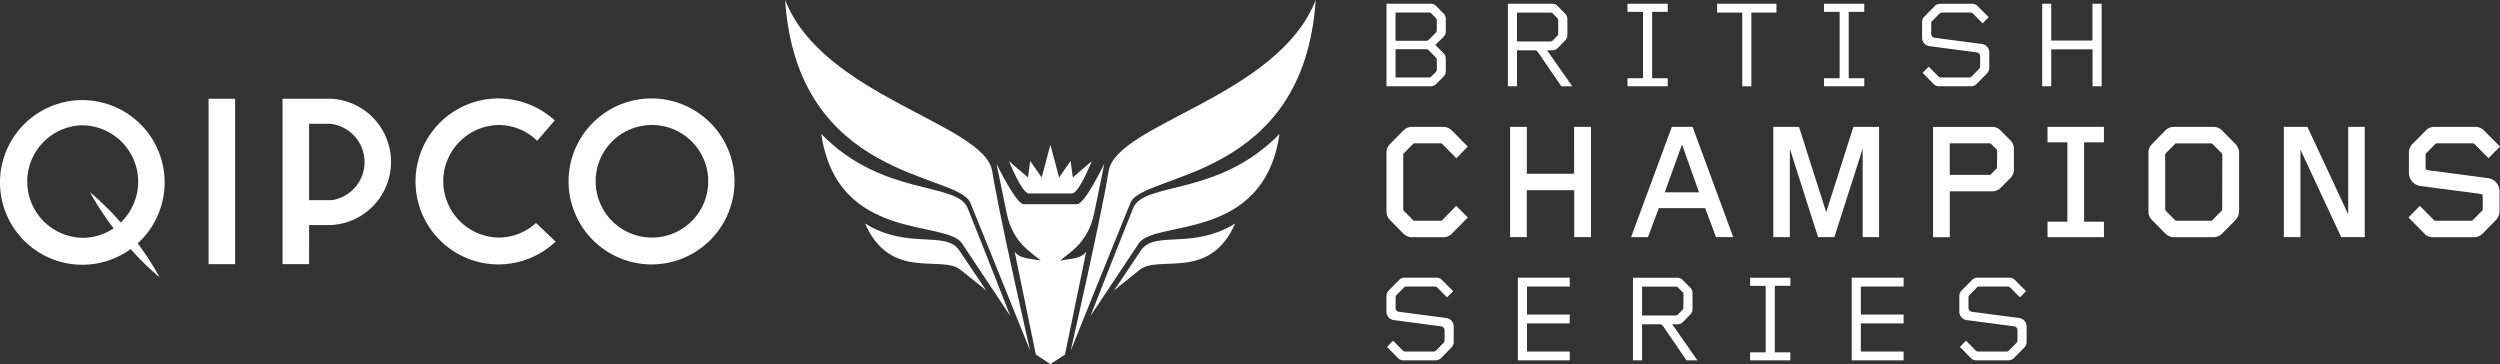 <svg xmlns="http://www.w3.org/2000/svg" width="260.885" height="38" viewBox="0 0 260.885 38">
  <rect x="0" y="0" width="260.885" height="38" fill="#333333" stroke="none"/>
  <g id="bcs-logo" transform="translate(-830.592 -521.951)">
    <path id="Union_11" data-name="Union 11" d="M938.686,558.944l-2.212-10.731c.6.853,2.054.717,2.715.947-.758-.795-2.857-1.681-3.541-4.941-.273-1.316-1.068-5.193-1.068-5.193s2.025,4.235,2.849,4.235h5.558c.822,0,2.848-4.235,2.848-4.235s-.794,3.875-1.068,5.2c-.684,3.26-2.782,4.143-3.543,4.941.662-.23,2.114-.1,2.717-.947l-2.215,10.731-1.52,1Zm7.592-19.122c.773-4.954,17.678-7.776,21.612-17.871-1.245,18.86-18.022,18.012-19.324,21.152-.956,2.306-6.243,15.444-6.243,15.444S945.578,544.288,946.278,539.822ZM931.844,543.1c-1.3-3.138-18.075-2.29-19.321-21.15,3.933,10.1,20.839,12.917,21.612,17.871.7,4.466,3.954,18.724,3.954,18.724s-5.287-13.137-6.245-15.443Zm17.005.556c1.125-2.769,8.843-1.149,15.267-7.722-1.651,11.337-13.016,8.911-14.685,11.411-1.268,1.9-5.04,7.576-5.04,7.576s3.032-7.734,4.459-11.264Zm-17.868,3.69c-1.672-2.5-13.033-.074-14.682-11.411,6.426,6.573,14.143,4.953,15.266,7.722,1.426,3.53,4.455,11.265,4.455,11.265S932.247,549.243,930.981,547.347Zm18.667.745c1.438-2.144,5.371-.032,9.836-2.82-2.648,6.054-7.914,3.227-9.953,4.829-1.412,1.111-2.688,2.168-2.688,2.168ZM930.821,550.1c-2.038-1.6-7.306,1.225-9.955-4.829,4.471,2.787,8.4.675,9.836,2.82l2.806,4.173S932.233,551.212,930.821,550.1Zm7.129-7.963c-.725,0-2.064-3.366-2.064-3.366l1.981,1.7.229-1.728,1.2,1.728.907-3.412.909,3.412,1.2-1.728.231,1.728,1.979-1.7s-1.337,3.366-2.062,3.366Z" fill="#fff"/>
    <g id="Group_484" data-name="Group 484">
      <path id="Path_21171" data-name="Path 21171" d="M898.538,549.544a8.66,8.66,0,1,0-8.615-8.706v.045A8.676,8.676,0,0,0,898.538,549.544Zm0-14.547a5.873,5.873,0,1,1-5.784,5.961v-.075A5.85,5.85,0,0,1,898.538,535Z" fill="#fff"/>
      <rect id="Rectangle_261" data-name="Rectangle 261" width="2.769" height="17.262" transform="translate(852.358 532.255)" fill="#fff"/>
      <path id="Path_21172" data-name="Path 21172" d="M862.846,545.436h2.3a6.6,6.6,0,0,0-.071-13.185h-5v17.262h2.772Zm2.23-10.564a4.02,4.02,0,0,1,.372,7.926c-.13.014-.262.035-.4.038h-2.2v-7.968Z" fill="#fff"/>
      <path id="Path_21173" data-name="Path 21173" d="M839.2,549.579a8.563,8.563,0,0,0,5.024-1.636,29.923,29.923,0,0,0,3.023,2.946,30.487,30.487,0,0,0-2.285-3.545,8.59,8.59,0,1,0-5.763,2.235Zm0-14.55a5.886,5.886,0,0,1,3.994,10.139A30.109,30.109,0,0,0,839.978,542a30.415,30.415,0,0,0,2.47,3.775,5.752,5.752,0,0,1-3.248.994,5.873,5.873,0,0,1,0-11.744Z" fill="#fff"/>
      <path id="Path_21174" data-name="Path 21174" d="M882.614,549.544a8.752,8.752,0,0,0,5.961-2.377l-2.05-1.95a5.76,5.76,0,0,1-3.911,1.524,5.873,5.873,0,0,1,0-11.744,5.713,5.713,0,0,1,4.032,1.648l1.836-2.131a8.757,8.757,0,0,0-5.868-2.29,8.66,8.66,0,1,0,0,17.32Z" fill="#fff"/>
    </g>
    <g id="Group_485" data-name="Group 485">
      <path id="Path_21175" data-name="Path 21175" d="M1013.352,530.954v-7.69h2.617v-.921h-6.189v.921h2.623v7.69Z" fill="#fff"/>
      <path id="Path_21176" data-name="Path 21176" d="M1049.906,530.954v-8.611h-.959v3.84h-4.3v-3.84h-.945v8.611h.945V527.1h4.311v3.85Z" fill="#fff"/>
      <path id="Path_21177" data-name="Path 21177" d="M1025.137,523.187v-.843h-4.2v.843h1.628v6.929h-1.628v.838h4.2v-.838h-1.624v-6.929Z" fill="#fff"/>
      <path id="Path_21178" data-name="Path 21178" d="M1037.1,529.163l-.737.744a.343.343,0,0,1-.281.128h-2.95a.356.356,0,0,1-.27-.116l-1-1.015-.637.646,1.14,1.163a.779.779,0,0,0,.573.241h3.357a.787.787,0,0,0,.567-.241l1.073-1.093a.851.851,0,0,0,.245-.577V527.4a.888.888,0,0,0-.766-.859l-4.95-.651a.4.4,0,0,1-.343-.389v-1.093a.374.374,0,0,1,.11-.275l.75-.758a.357.357,0,0,1,.271-.117h2.964a.387.387,0,0,1,.27.117l1,1.015.638-.647-1.161-1.157a.769.769,0,0,0-.564-.238h-3.345a.794.794,0,0,0-.571.242l-1.073,1.093a.815.815,0,0,0-.241.578v1.648a.884.884,0,0,0,.762.857l4.939.65a.414.414,0,0,1,.358.4V528.9A.392.392,0,0,1,1037.1,529.163Z" fill="#fff"/>
      <path id="Path_21179" data-name="Path 21179" d="M981.467,525.221V523.93a.737.737,0,0,0-.227-.56l-.772-.784a.743.743,0,0,0-.568-.244h-4.624v8.61h4.635a.751.751,0,0,0,.557-.241l.772-.768a.838.838,0,0,0,.227-.581v-1.3a.765.765,0,0,0-.237-.561l-.852-.861.852-.844A.8.8,0,0,0,981.467,525.221Zm-1.046,2.719a.4.4,0,0,1,.111.271v.994a.39.39,0,0,1-.125.275l-.421.427a.364.364,0,0,1-.284.127h-3.477v-2.946h3.217a.38.38,0,0,1,.27.131Zm.1-2.837a.385.385,0,0,1-.115.285l-.7.7a.4.4,0,0,1-.27.119h-3.217v-2.946h3.492a.346.346,0,0,1,.271.117l.433.44a.392.392,0,0,1,.113.273Z" fill="#fff"/>
      <path id="Path_21180" data-name="Path 21180" d="M994.666,530.954l-2.634-3.758h.565a.774.774,0,0,0,.545-.229l.77-.784a.8.8,0,0,0,.243-.575v-1.676a.788.788,0,0,0-.257-.575l-.768-.785a.75.75,0,0,0-.547-.228h-4.636v8.61h.948V527.2h1.851a.419.419,0,0,1,.325.172l2.452,3.586Zm-5.772-4.679v-3.011h3.493a.346.346,0,0,1,.269.117l.433.439a.392.392,0,0,1,.115.274l-.012,1.356a.363.363,0,0,1-.118.271l-.421.427a.335.335,0,0,1-.279.127Z" fill="#fff"/>
      <path id="Path_21181" data-name="Path 21181" d="M1004.626,523.187v-.843h-4.2v.843h1.625v6.929h-1.625v.838h4.2v-.838H1003v-6.929Z" fill="#fff"/>
    </g>
    <g id="Group_486" data-name="Group 486">
      <path id="Path_21182" data-name="Path 21182" d="M1062.495,546.311l1.373-1.391a1.364,1.364,0,0,0,.381-.922V537.89a1.318,1.318,0,0,0-.4-.927l-1.365-1.384a1.233,1.233,0,0,0-.919-.391h-4.107a1.26,1.26,0,0,0-.916.388l-1.367,1.391a1.275,1.275,0,0,0-.385.927V544a1.273,1.273,0,0,0,.385.925l1.367,1.385a1.257,1.257,0,0,0,.916.391h4.124A1.266,1.266,0,0,0,1062.495,546.311Zm-1.181-1.329h-3.607a.173.173,0,0,1-.152-.068l-.955-.964a.209.209,0,0,1-.062-.153v-5.7a.219.219,0,0,1,.063-.155l.954-.962a.18.18,0,0,1,.152-.067h3.625a.208.208,0,0,1,.151.067l.942.949a.349.349,0,0,1,.076.168l-.015,5.7a.219.219,0,0,1-.066.153l-.963.979a.172.172,0,0,1-.141.053Z" fill="#fff"/>
      <path id="Path_21183" data-name="Path 21183" d="M1050.146,545.085h-2.07v-8.279h2.07V535.19h-5.887v1.616h2.071v8.279h-2.071V546.7h5.887Z" fill="#fff"/>
      <path id="Path_21184" data-name="Path 21184" d="M1005.056,535.191,1000.8,546.7h1.761l1.138-3.029h4.834l1.135,3.029h1.794l-4.24-11.511Zm-.744,6.834,1.806-4.994,1.778,4.994Z" fill="#fff"/>
      <path id="Path_21185" data-name="Path 21185" d="M1075.636,544.315l-4.253-9.124h-2.461V546.7h1.731v-9.126l4.255,9.125h2.455V535.191h-1.727Z" fill="#fff"/>
      <path id="Path_21186" data-name="Path 21186" d="M1090.226,540.538l-6.315-.832a.228.228,0,0,1-.2-.223v-1.391a.221.221,0,0,1,.067-.155l.951-.962a.19.19,0,0,1,.154-.067h3.776a.21.21,0,0,1,.154.067l1.463,1.486,1.2-1.215-1.664-1.667a1.233,1.233,0,0,0-.919-.391h-4.256a1.248,1.248,0,0,0-.914.388l-1.369,1.391a1.274,1.274,0,0,0-.385.927v2.1a1.393,1.393,0,0,0,1.2,1.365l6.294.829a.242.242,0,0,1,.213.223V543.8a.235.235,0,0,1-.082.153l-.963.979a.171.171,0,0,1-.14.053h-3.756a.181.181,0,0,1-.154-.068l-1.465-1.483-1.193,1.208,1.65,1.672a1.243,1.243,0,0,0,.916.391h4.272a1.285,1.285,0,0,0,.916-.391l1.368-1.391a1.355,1.355,0,0,0,.381-.922v-2.1A1.4,1.4,0,0,0,1090.226,540.538Z" fill="#fff"/>
      <path id="Path_21187" data-name="Path 21187" d="M1026.681,546.7V535.191H1024l-2.837,8.907-2.838-8.907h-2.683V546.7h1.728v-9.228l2.944,9.228h1.7l2.957-9.232V546.7Z" fill="#fff"/>
      <path id="Path_21188" data-name="Path 21188" d="M994.856,540.08h-4.933v-4.889h-1.747V546.7h1.744V541.8h4.95V546.7h1.748V535.191h-1.764Z" fill="#fff"/>
      <path id="Path_21189" data-name="Path 21189" d="M977.091,537.94l.95-.962a.19.19,0,0,1,.155-.067h2.753a.191.191,0,0,1,.155.067l1.465,1.486,1.192-1.214-1.648-1.671a1.251,1.251,0,0,0-.917-.388h-3.254a1.26,1.26,0,0,0-.915.388l-1.369,1.391a1.292,1.292,0,0,0-.384.927v6.108a1.291,1.291,0,0,0,.384.925l1.369,1.385a1.257,1.257,0,0,0,.915.391H981.2a1.247,1.247,0,0,0,.917-.391l1.649-1.671-1.214-1.209-1.447,1.483a.185.185,0,0,1-.155.068h-2.753a.181.181,0,0,1-.155-.068l-.95-.964a.211.211,0,0,1-.068-.153v-5.7A.223.223,0,0,1,977.091,537.94Z" fill="#fff"/>
      <path id="Path_21190" data-name="Path 21190" d="M1039.383,541.546l.986-1a1.3,1.3,0,0,0,.384-.927v-2.13a1.268,1.268,0,0,0-.4-.926l-.985-.994a1.185,1.185,0,0,0-.881-.374h-6.172v11.511h1.745v-4.787h4.444A1.247,1.247,0,0,0,1039.383,541.546Zm-1.164-1.349h-4.162v-3.286h4.173a.189.189,0,0,1,.154.067l.55.557a.231.231,0,0,1,.07.155l-.02,1.725a.186.186,0,0,1-.067.156l-.561.572a.174.174,0,0,1-.137.054Z" fill="#fff"/>
    </g>
    <g id="Group_487" data-name="Group 487">
      <path id="Path_21191" data-name="Path 21191" d="M1023.829,559.556h5.413v-.919h-4.465V555.7h4.465v-.926h-4.465v-2.922h4.465v-.924h-5.413Z" fill="#fff"/>
      <path id="Path_21192" data-name="Path 21192" d="M1013.221,551.779h1.629v6.937h-1.629v.84h4.2v-.84H1015.8v-6.937h1.626v-.844h-4.2Z" fill="#fff"/>
      <path id="Path_21193" data-name="Path 21193" d="M1041.317,555.137l-4.961-.651a.4.4,0,0,1-.344-.39V553a.388.388,0,0,1,.115-.274l.746-.757a.349.349,0,0,1,.267-.117h2.97a.374.374,0,0,1,.271.117l1,1.014.637-.647-1.159-1.166a.769.769,0,0,0-.569-.241h-3.348a.782.782,0,0,0-.568.244l-1.076,1.093a.807.807,0,0,0-.241.578v1.648a.886.886,0,0,0,.759.86l4.945.653a.406.406,0,0,1,.361.388v1.092a.387.387,0,0,1-.126.274l-.739.746a.338.338,0,0,1-.285.129h-2.949a.365.365,0,0,1-.27-.116l-1-1.016-.64.648,1.146,1.164a.782.782,0,0,0,.568.24h3.365a.784.784,0,0,0,.564-.24l1.074-1.093a.843.843,0,0,0,.248-.584V556A.894.894,0,0,0,1041.317,555.137Z" fill="#fff"/>
      <path id="Path_21194" data-name="Path 21194" d="M988.985,559.556H994.4v-.919h-4.461V555.7H994.4v-.926h-4.461v-2.922H994.4v-.924h-5.411Z" fill="#fff"/>
      <path id="Path_21195" data-name="Path 21195" d="M981.531,555.137l-4.96-.651a.391.391,0,0,1-.345-.39V553a.4.4,0,0,1,.112-.274l.749-.76a.359.359,0,0,1,.268-.114h2.969a.372.372,0,0,1,.272.117l1,1.014.64-.647-1.164-1.165a.769.769,0,0,0-.567-.242h-3.348a.779.779,0,0,0-.569.244l-1.072,1.093a.785.785,0,0,0-.244.578v1.648a.885.885,0,0,0,.762.86l4.942.653a.406.406,0,0,1,.361.388v1.092a.414.414,0,0,1-.129.274l-.738.746a.332.332,0,0,1-.279.129h-2.954a.367.367,0,0,1-.271-.116l-1-1.016-.637.648,1.145,1.164a.786.786,0,0,0,.568.24h3.364a.794.794,0,0,0,.568-.24l1.072-1.093a.842.842,0,0,0,.244-.584V556A.893.893,0,0,0,981.531,555.137Z" fill="#fff"/>
      <path id="Path_21196" data-name="Path 21196" d="M1005.655,555.791a.746.746,0,0,0,.545-.227l.775-.784a.807.807,0,0,0,.237-.577V552.53a.778.778,0,0,0-.251-.58l-.774-.786a.746.746,0,0,0-.541-.229H1001v8.621h.946v-3.765h1.86a.429.429,0,0,1,.325.177l2.455,3.588h1.143l-2.64-3.765Zm-3.708-.92v-3.013h3.5a.353.353,0,0,1,.272.117l.436.439a.4.4,0,0,1,.117.274l-.018,1.356a.366.366,0,0,1-.116.274l-.42.424a.329.329,0,0,1-.285.129Z" fill="#fff"/>
    </g>
  </g>
</svg>
